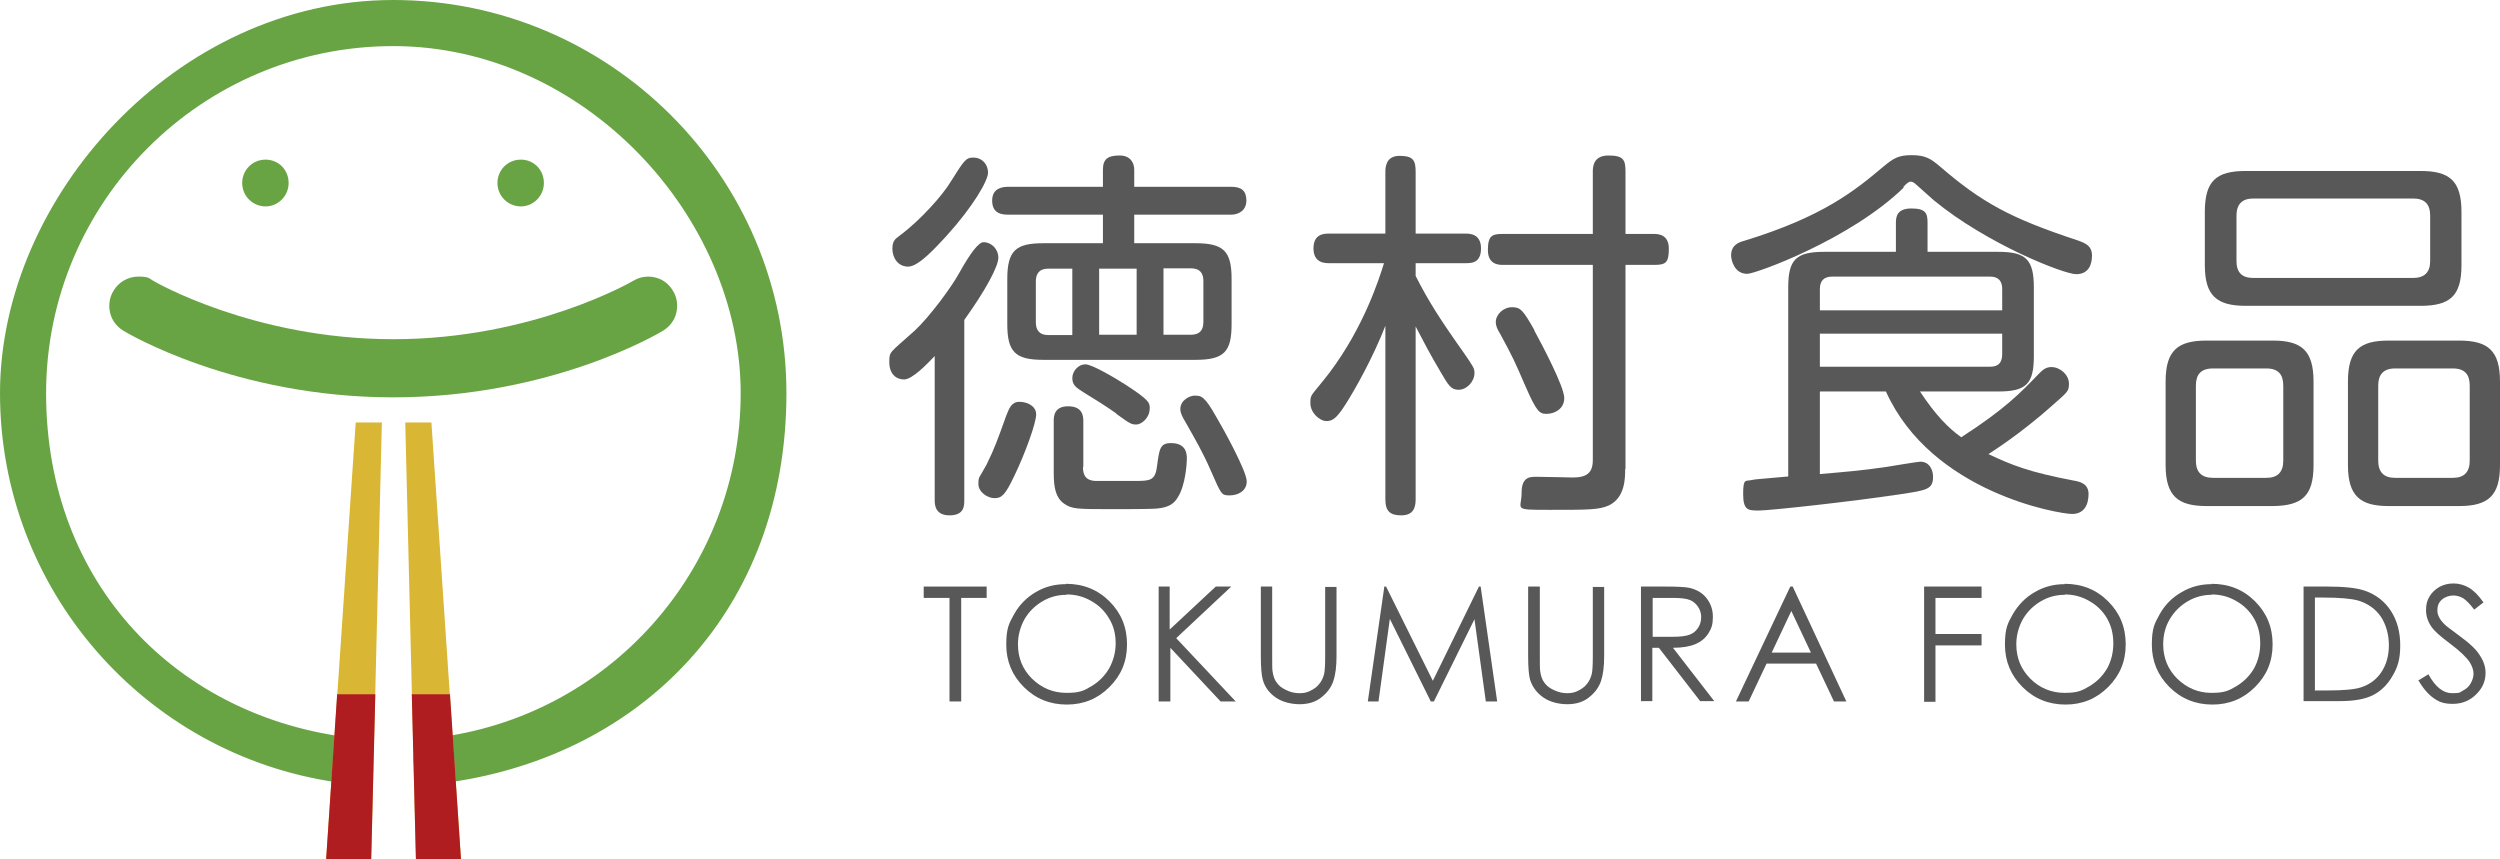 <?xml version="1.0" encoding="UTF-8"?>
<svg id="_レイヤー_1" data-name="レイヤー_1" xmlns="http://www.w3.org/2000/svg" version="1.1" viewBox="0 0 726.7 249.8">
  <!-- Generator: Adobe Illustrator 29.5.1, SVG Export Plug-In . SVG Version: 2.1.0 Build 141)  -->
  <defs>
    <style>
      .st0 {
        fill: #d9b634;
      }

      .st1 {
        fill: #595858;
      }

      .st2 {
        fill: none;
        stroke: #9d222a;
        stroke-linecap: round;
        stroke-linejoin: round;
        stroke-width: 3.9px;
      }

      .st3 {
        fill: #69a444;
      }

      .st4 {
        fill: #b01d21;
      }
    </style>
  </defs>
  <g>
    <path class="st1" d="M271.7,103.5c-2.2,2.3-6.5,6.8-8.9,6.8s-4.3-1.7-4.3-5,.1-2.6,7.4-9.2c4.2-3.9,10.6-12.5,12.9-16.7q5-9,7.1-9c2.3,0,4.3,2,4.3,4.5s-3.6,9.3-9.9,18.1v52.5c0,1.8-.2,4.3-4.3,4.3s-4.3-3-4.3-4.3v-41.9ZM287.2,50.2c0,2.3-4.3,9.8-12.1,18.4-2.8,3-8,8.9-11.1,8.9s-4.6-2.7-4.6-5.2,1-2.9,2.1-3.8c6.1-4.5,12.6-11.9,14.8-15.6,4-6.3,4.4-7.1,6.7-7.1s4.2,1.8,4.2,4.4ZM301.2,120.4c0,2.6-3.3,11.6-6.3,17.8-2.7,5.7-3.7,6.6-5.8,6.6s-4.7-1.8-4.7-4.1.2-1.6,2.4-5.7c2.3-4.7,3.2-7.2,5.7-14.2.8-2,1.5-4,3.8-4s4.9,1.2,4.9,3.7ZM320.6,70.7v-8.3h-27.5c-1.9,0-4.7-.3-4.7-4.1s3.3-4,4.7-4h27.5v-5c0-3.3,1.7-4.1,4.9-4.1s4.2,2.3,4.2,4.1v5h28.2c2.9,0,4.4,1.1,4.4,4s-2.3,4.1-4.4,4.1h-28.2v8.3h17.8c8.2,0,10.5,2.3,10.5,10.4v13.1c0,8-2.1,10.4-10.5,10.4h-44.2c-8.2,0-10.5-2.3-10.5-10.4v-13.1c0-8.3,2.5-10.4,10.5-10.4h17.3ZM311.7,78.1h-7c-2.9,0-3.6,1.8-3.6,3.7v11.9c0,2.1.9,3.7,3.6,3.7h7v-19.2ZM314.8,135.8c0,3.3,1.8,3.9,3.6,4h11.6c4.2,0,5.8-.1,6.3-4.1.7-5.3.9-6.9,4.1-6.9,4.6,0,4.6,3.4,4.6,4.6s-.4,7.7-2.6,11.1c-.9,1.5-2.2,3.3-7.6,3.4-1.6.1-10.8.1-11.4.1-10.3,0-11.8,0-14.1-1.6-2.4-1.7-3-4.6-3-8.9v-15.1c0-1.2,0-4.3,4.2-4.3s4.4,2.9,4.4,4.2v13.4ZM324.5,120.2c-2.8-2-6.3-4.2-9.6-6.2-2-1.3-3.2-2-3.2-4.1s1.8-4,3.8-4,9,4.2,11.8,6c6.9,4.5,6.9,5.2,6.9,6.8,0,2.8-2.4,4.7-3.9,4.7s-1.9-.3-5.8-3.1ZM330.4,78.1h-10.9v19.2h10.9v-19.2ZM338.2,78.1v19.2h8c2.3,0,3.6-1.1,3.6-3.7v-11.9c0-2.3-1-3.7-3.6-3.7h-8ZM353.5,121.1c2.1,3.5,8.9,15.9,8.9,18.8s-2.6,4.1-5,4.1-2.4-.3-5.4-7.1c-2.4-5.5-4.3-8.7-7.4-14.2-.9-1.5-1.5-2.6-1.5-3.8,0-2.7,2.9-3.9,4.1-3.9,2,0,2.9.1,6.3,6.1Z"/>
    <path class="st1" d="M411.5,145.2c0,2.8-1,4.6-4.2,4.6s-4.6-1.2-4.6-4.6v-50.5c-3.7,9.5-8.9,18.6-11.3,22.4-2.6,4.1-3.8,5.3-5.8,5.3s-4.7-2.4-4.7-5.2.1-1.8,5.5-8.8c10.1-13.4,14.5-27.4,15.9-31.9h-15.9c-1.2,0-4.6,0-4.6-4.3s3.2-4.3,4.6-4.3h16.3v-17.9c0-1.1,0-4.7,4.1-4.7s4.7,1.4,4.7,4.7v17.9h14.5c1.1,0,4.5,0,4.5,4.3s-2.8,4.3-4.5,4.3h-14.5v3.7c3.6,7.1,6.8,12.2,14.1,22.5,2.7,3.9,3,4.4,3,5.7,0,2.6-2.3,4.9-4.6,4.9s-3-1.4-5.2-5.1c-3.1-5.2-5-8.9-7.3-13.3v50.5ZM472.4,136.3c0,2.7,0,8.3-4.7,10.6-2.9,1.3-5.9,1.3-17.1,1.3s-8.3,0-8.3-5,2.9-4.6,4.8-4.6,10,.2,10.1.2c4.1,0,5.8-1.4,5.8-5.1v-56.7h-26.1c-1.1,0-4.4,0-4.4-4.3s1.3-4.7,4.4-4.7h26.1v-18.1c0-1.3.1-4.7,4.5-4.7s5,1.2,5,4.7v18.1h8.3c1.3,0,4.3.2,4.3,4.3s-.9,4.7-4.3,4.7h-8.3v59.3ZM445.9,95.9c2.3,4.2,8.8,16.5,8.8,19.8s-3,4.6-5.1,4.6-2.9-.5-6.3-8.3c-3-6.9-3.3-7.7-7.2-14.9-.8-1.3-1.3-2.3-1.3-3.5,0-2.2,2.2-4.3,4.7-4.3s3.2.8,6.6,6.8Z"/>
    <path class="st1" d="M553.4,54.5c-15.5,15.1-43.1,25.1-45.5,25.1-3.8,0-4.7-4-4.7-5.4,0-3,2.3-3.8,3.8-4.2,22.9-7,32.2-14.6,40.5-21.6,2.9-2.4,4.3-3.3,8.2-3.3s5.5,1,8.1,3.2c12.3,10.6,20.5,15.1,40.2,21.6,2.6.9,4.1,1.8,4.1,4.4s-1,5.4-4.6,5.4-26-8.8-41.4-21.5c-.9-.8-4.7-4.2-5.5-4.9-.3-.2-.7-.5-1.2-.5s-1,.3-2.2,1.6ZM529,113.9v23.9c6.9-.6,12.1-1,19.5-2.1,1.2-.2,9-1.5,9.7-1.5,2.8,0,3.7,2.6,3.7,4.4,0,3.6-1.8,3.9-9.1,5-14.4,2.2-38.4,4.8-41.5,4.8s-4.6,0-4.6-4.8.7-3.6,2.7-4.1c.7-.2,1.7-.2,10.4-1v-54.9c0-8.1,2.2-10.4,10.5-10.4h20.8v-8.4c0-1.8.3-4.2,4.5-4.2s4.7,1.4,4.7,4.2v8.4h20.5c8.1,0,10.4,2.2,10.4,10.4v19.9c0,8.1-2.2,10.3-10.4,10.3h-22.7c4.5,6.8,8.2,10.6,12,13.3,12.7-8.2,17.2-12.9,22.5-18.4,1.3-1.4,2.3-2,3.7-2,2.6,0,5.1,2.3,5.1,4.8s-.4,2.4-6.6,7.9c-.8.7-7.9,6.9-16.8,12.6,6.8,3.2,11.7,5.2,24.8,7.7,1.8.3,4.3.9,4.3,3.9s-1.2,5.8-4.8,5.8-40.8-6.1-54.1-35.6h-19.1ZM582,90.2v-6.2c0-2.2-1-3.6-3.5-3.6h-45.9c-2.4,0-3.6,1.2-3.6,3.6v6.2h53ZM582,97h-53v9.6h49.5c2.5,0,3.5-1.3,3.5-3.7v-5.9Z"/>
    <path class="st1" d="M672.5,135.2c0,8.9-3.3,11.8-11.8,11.9h-19.3c-8.2,0-11.9-2.8-11.9-11.9v-24.3c0-9.1,3.6-11.9,11.9-11.9h19.3c8.3,0,11.8,2.9,11.8,11.9v24.3ZM663.7,112.1c0-3.2-1.4-5-4.9-5h-15.5c-3.6,0-5,1.8-5,5v21.8c0,3.3,1.6,5,5,5h15.5c3.3,0,4.9-1.7,4.9-5v-21.8ZM715.5,77.1c0,8.9-3.3,11.8-11.9,11.8h-50.8c-8.4,0-11.9-2.9-11.9-11.8v-15.5c0-9,3.3-11.9,11.9-11.9h50.8c8.4,0,11.9,2.8,11.9,11.9v15.5ZM706.4,62.7c0-3.3-1.5-5-5-5h-46.4c-3.3,0-4.9,1.7-4.9,5v13.2c0,3.3,1.6,4.9,4.9,4.9h46.4c3.3,0,5-1.6,5-4.9v-13.2ZM726.7,135.2c0,8.9-3.4,11.9-11.9,11.9h-20.5c-8.1,0-11.8-2.8-11.8-11.9v-24.3c0-9.1,3.5-11.9,11.8-11.9h20.5c8.3,0,11.9,2.8,11.9,11.9v24.3ZM717.9,112.1c0-3.2-1.4-5-4.9-5h-16.8c-3.4,0-4.9,1.8-4.9,5v21.8c0,3.3,1.6,5,4.9,5h16.8c3.3,0,4.9-1.7,4.9-5v-21.8Z"/>
  </g>
  <g>
    <path class="st1" d="M268.5,173.8v-3.3h18.3v3.3h-7.4v30.1h-3.4v-30.1h-7.4Z"/>
    <path class="st1" d="M309.8,169.7c5.1,0,9.3,1.7,12.7,5.1,3.4,3.4,5.1,7.5,5.1,12.5s-1.7,9-5.1,12.4c-3.4,3.4-7.5,5.1-12.4,5.1s-9.1-1.7-12.5-5.1c-3.4-3.4-5.1-7.5-5.1-12.3s.8-6.2,2.3-8.9c1.5-2.7,3.7-4.9,6.3-6.4,2.7-1.6,5.6-2.3,8.7-2.3ZM310,172.9c-2.5,0-4.8.6-7,1.9-2.2,1.3-3.9,3-5.2,5.2-1.2,2.2-1.9,4.6-1.9,7.3,0,4,1.4,7.3,4.1,10,2.8,2.7,6.1,4.1,10,4.1s5-.6,7.2-1.9c2.2-1.3,3.9-3,5.2-5.2,1.2-2.2,1.9-4.6,1.9-7.3s-.6-5.1-1.9-7.2c-1.2-2.1-3-3.9-5.2-5.1-2.2-1.3-4.6-1.9-7.1-1.9Z"/>
    <path class="st1" d="M336.6,170.5h3.4v12.5l13.4-12.5h4.5l-16,15,17.3,18.4h-4.4l-14.6-15.6v15.6h-3.4v-33.4Z"/>
    <path class="st1" d="M366.5,170.5h3.3v20.1c0,2.4,0,3.9.1,4.5.2,1.3.5,2.4,1.2,3.3.6.9,1.5,1.6,2.8,2.2,1.2.6,2.5.9,3.8.9s2.2-.2,3.2-.7c1-.5,1.9-1.1,2.5-1.9.7-.8,1.2-1.8,1.5-3,.2-.9.3-2.6.3-5.2v-20.1h3.3v20.1c0,3-.3,5.4-.9,7.2-.6,1.8-1.7,3.4-3.5,4.8-1.7,1.4-3.9,2-6.3,2s-5-.6-6.9-1.9c-1.9-1.3-3.2-3-3.8-5.1-.4-1.3-.6-3.7-.6-7v-20.1Z"/>
    <path class="st1" d="M397.6,203.9l4.8-33.4h.5l13.6,27.4,13.4-27.4h.5l4.8,33.4h-3.3l-3.3-23.9-11.8,23.9h-.9l-11.9-24-3.3,24h-3.2Z"/>
    <path class="st1" d="M444.3,170.5h3.3v20.1c0,2.4,0,3.9.1,4.5.2,1.3.5,2.4,1.2,3.3.6.9,1.5,1.6,2.8,2.2,1.3.6,2.5.9,3.8.9s2.2-.2,3.2-.7c1-.5,1.9-1.1,2.5-1.9.7-.8,1.2-1.8,1.5-3,.2-.9.3-2.6.3-5.2v-20.1h3.3v20.1c0,3-.3,5.4-.9,7.2-.6,1.8-1.7,3.4-3.5,4.8-1.7,1.4-3.9,2-6.3,2s-5-.6-6.9-1.9c-1.9-1.3-3.2-3-3.9-5.1-.4-1.3-.6-3.7-.6-7v-20.1Z"/>
    <path class="st1" d="M477.1,170.5h6.6c3.7,0,6.2.1,7.5.4,2,.5,3.6,1.4,4.8,2.9,1.2,1.5,1.9,3.3,1.9,5.5s-.4,3.4-1.3,4.8c-.9,1.4-2.1,2.4-3.7,3.1-1.6.7-3.8,1.1-6.6,1.1l12,15.5h-4.1l-12-15.5h-1.9v15.5h-3.3v-33.4ZM480.4,173.8v11.3h5.8c2.2,0,3.9-.2,4.9-.6,1.1-.4,1.9-1.1,2.5-2,.6-.9.9-2,.9-3.1s-.3-2.1-.9-3c-.6-.9-1.4-1.6-2.4-2-1-.4-2.6-.6-4.9-.6h-5.9Z"/>
    <path class="st1" d="M521.1,170.5l15.6,33.4h-3.6l-5.2-11h-14.4l-5.2,11h-3.7l15.8-33.4h.8ZM520.7,177.6l-5.7,12.1h11.4l-5.7-12.1Z"/>
    <path class="st1" d="M559.3,170.5h16.7v3.3h-13.4v10.5h13.4v3.3h-13.4v16.4h-3.3v-33.4Z"/>
    <path class="st1" d="M600.1,169.7c5.1,0,9.3,1.7,12.7,5.1,3.4,3.4,5.1,7.5,5.1,12.5s-1.7,9-5.1,12.4c-3.4,3.4-7.5,5.1-12.4,5.1s-9.1-1.7-12.5-5.1c-3.4-3.4-5.1-7.5-5.1-12.3s.8-6.2,2.3-8.9c1.6-2.7,3.7-4.9,6.4-6.4,2.7-1.6,5.6-2.3,8.7-2.3ZM600.2,172.9c-2.5,0-4.8.6-7,1.9-2.2,1.3-3.9,3-5.2,5.2-1.2,2.2-1.9,4.6-1.9,7.3,0,4,1.4,7.3,4.1,10,2.7,2.7,6.1,4.1,9.9,4.1s5-.6,7.2-1.9c2.2-1.3,3.9-3,5.2-5.2,1.2-2.2,1.8-4.6,1.8-7.3s-.6-5.1-1.8-7.2c-1.2-2.1-3-3.9-5.2-5.1-2.2-1.3-4.6-1.9-7.1-1.9Z"/>
    <path class="st1" d="M642.8,169.7c5.1,0,9.3,1.7,12.7,5.1,3.4,3.4,5.1,7.5,5.1,12.5s-1.7,9-5.1,12.4c-3.4,3.4-7.5,5.1-12.4,5.1s-9.1-1.7-12.5-5.1c-3.4-3.4-5.1-7.5-5.1-12.3s.8-6.2,2.3-8.9c1.5-2.7,3.7-4.9,6.4-6.4,2.7-1.6,5.6-2.3,8.7-2.3ZM642.9,172.9c-2.5,0-4.8.6-7,1.9-2.2,1.3-3.9,3-5.2,5.2-1.3,2.2-1.9,4.6-1.9,7.3,0,4,1.4,7.3,4.1,10,2.8,2.7,6.1,4.1,9.9,4.1s5-.6,7.2-1.9c2.2-1.3,3.9-3,5.2-5.2,1.2-2.2,1.8-4.6,1.8-7.3s-.6-5.1-1.8-7.2c-1.2-2.1-3-3.9-5.2-5.1-2.2-1.3-4.6-1.9-7.1-1.9Z"/>
    <path class="st1" d="M669.6,203.9v-33.4h6.9c5,0,8.6.4,10.9,1.2,3.2,1.1,5.8,3.1,7.6,5.9,1.8,2.8,2.7,6.1,2.7,10s-.7,6.3-2.2,8.8c-1.4,2.5-3.3,4.4-5.6,5.6-2.3,1.2-5.5,1.8-9.7,1.8h-10.6ZM672.8,200.7h3.9c4.6,0,7.8-.3,9.6-.9,2.5-.8,4.5-2.3,5.9-4.4,1.4-2.1,2.2-4.7,2.2-7.8s-.8-6-2.3-8.3c-1.6-2.3-3.7-3.8-6.5-4.7-2.1-.6-5.5-.9-10.3-.9h-2.4v26.9Z"/>
    <path class="st1" d="M703.1,197.7l2.8-1.7c2,3.7,4.3,5.5,6.9,5.5s2.2-.3,3.2-.8c1-.5,1.7-1.2,2.2-2.1.5-.9.8-1.8.8-2.8s-.4-2.2-1.1-3.3c-1-1.5-2.9-3.3-5.7-5.4-2.8-2.1-4.5-3.6-5.2-4.6-1.2-1.6-1.8-3.3-1.8-5.1s.3-2.8,1-4c.7-1.2,1.7-2.1,2.9-2.8,1.3-.7,2.6-1,4.1-1s3,.4,4.4,1.2c1.4.8,2.8,2.2,4.3,4.3l-2.7,2.1c-1.3-1.7-2.3-2.7-3.2-3.3-.9-.5-1.8-.8-2.9-.8s-2.4.4-3.3,1.2c-.9.8-1.3,1.8-1.3,3s.2,1.4.5,2.1c.3.7.9,1.4,1.7,2.2.4.4,1.9,1.5,4.3,3.3,2.9,2.1,4.9,4,5.9,5.7,1.1,1.7,1.6,3.3,1.6,5,0,2.4-.9,4.5-2.8,6.3-1.8,1.8-4.1,2.7-6.7,2.7s-3.9-.5-5.5-1.6c-1.6-1.1-3.2-2.9-4.6-5.4Z"/>
  </g>
  <g>
    <path class="st2" d="M101.6,106.3"/>
    <path class="st3" d="M126.9,228.5c-3.3,0-6.2-2.5-6.6-5.9v-.7c-.3-1.8.2-3.5,1.3-4.9,1.1-1.4,2.7-2.3,4.5-2.5,50.8-5.9,89.2-49,89.2-100.2S169.9,13.4,114.3,13.4,13.4,58.6,13.4,114.3s38.3,94.3,89.1,100.2c3.7.4,6.3,3.7,5.9,7.4v.7c-.5,3.7-3.8,6.3-7.5,5.9-1.1-.1-2.1-.5-3-1.1C41.9,219.3,0,171.2,0,114.3S51.3,0,114.3,0s114.3,51.3,114.3,114.3-41.9,105.1-97.9,113.1c-.9.6-1.9,1-3,1.1-.3,0-.5,0-.8,0Z"/>
    <path class="st2" d="M126.9,106.3"/>
  </g>
  <path class="st3" d="M114.3,115.5c-45.9,0-77.2-18.6-78.5-19.4-1.9-1.2-3.3-3-3.8-5.2s-.2-4.4,1-6.4c1.5-2.5,4.2-4.1,7.2-4.1s3,.4,4.3,1.2c.3.2,29.2,17,69.8,17s69.5-16.8,69.8-17c1.3-.8,2.8-1.2,4.3-1.2,3,0,5.7,1.5,7.2,4.1,1.2,1.9,1.5,4.2,1,6.4-.5,2.2-1.9,4-3.8,5.2-1.3.8-32.6,19.4-78.5,19.4Z"/>
  <path class="st3" d="M83.9,53.2c0,3.7-3,6.8-6.7,6.8s-6.8-3-6.8-6.8,3-6.8,6.8-6.8,6.7,3,6.7,6.8Z"/>
  <path class="st3" d="M158.1,53.2c0,3.7-3,6.8-6.7,6.8s-6.8-3-6.8-6.8,3-6.8,6.8-6.8,6.7,3,6.7,6.8Z"/>
  <polygon class="st0" points="103.4 122.8 94.8 249.8 107.9 249.8 111 122.8 103.4 122.8"/>
  <polygon class="st4" points="98 201.8 94.8 249.8 107.9 249.8 109.1 201.8 98 201.8"/>
  <polygon class="st0" points="125.4 122.8 134 249.8 120.9 249.8 117.8 122.8 125.4 122.8"/>
  <polygon class="st4" points="130.8 201.8 134 249.8 120.9 249.8 119.7 201.8 130.8 201.8"/>
</svg>